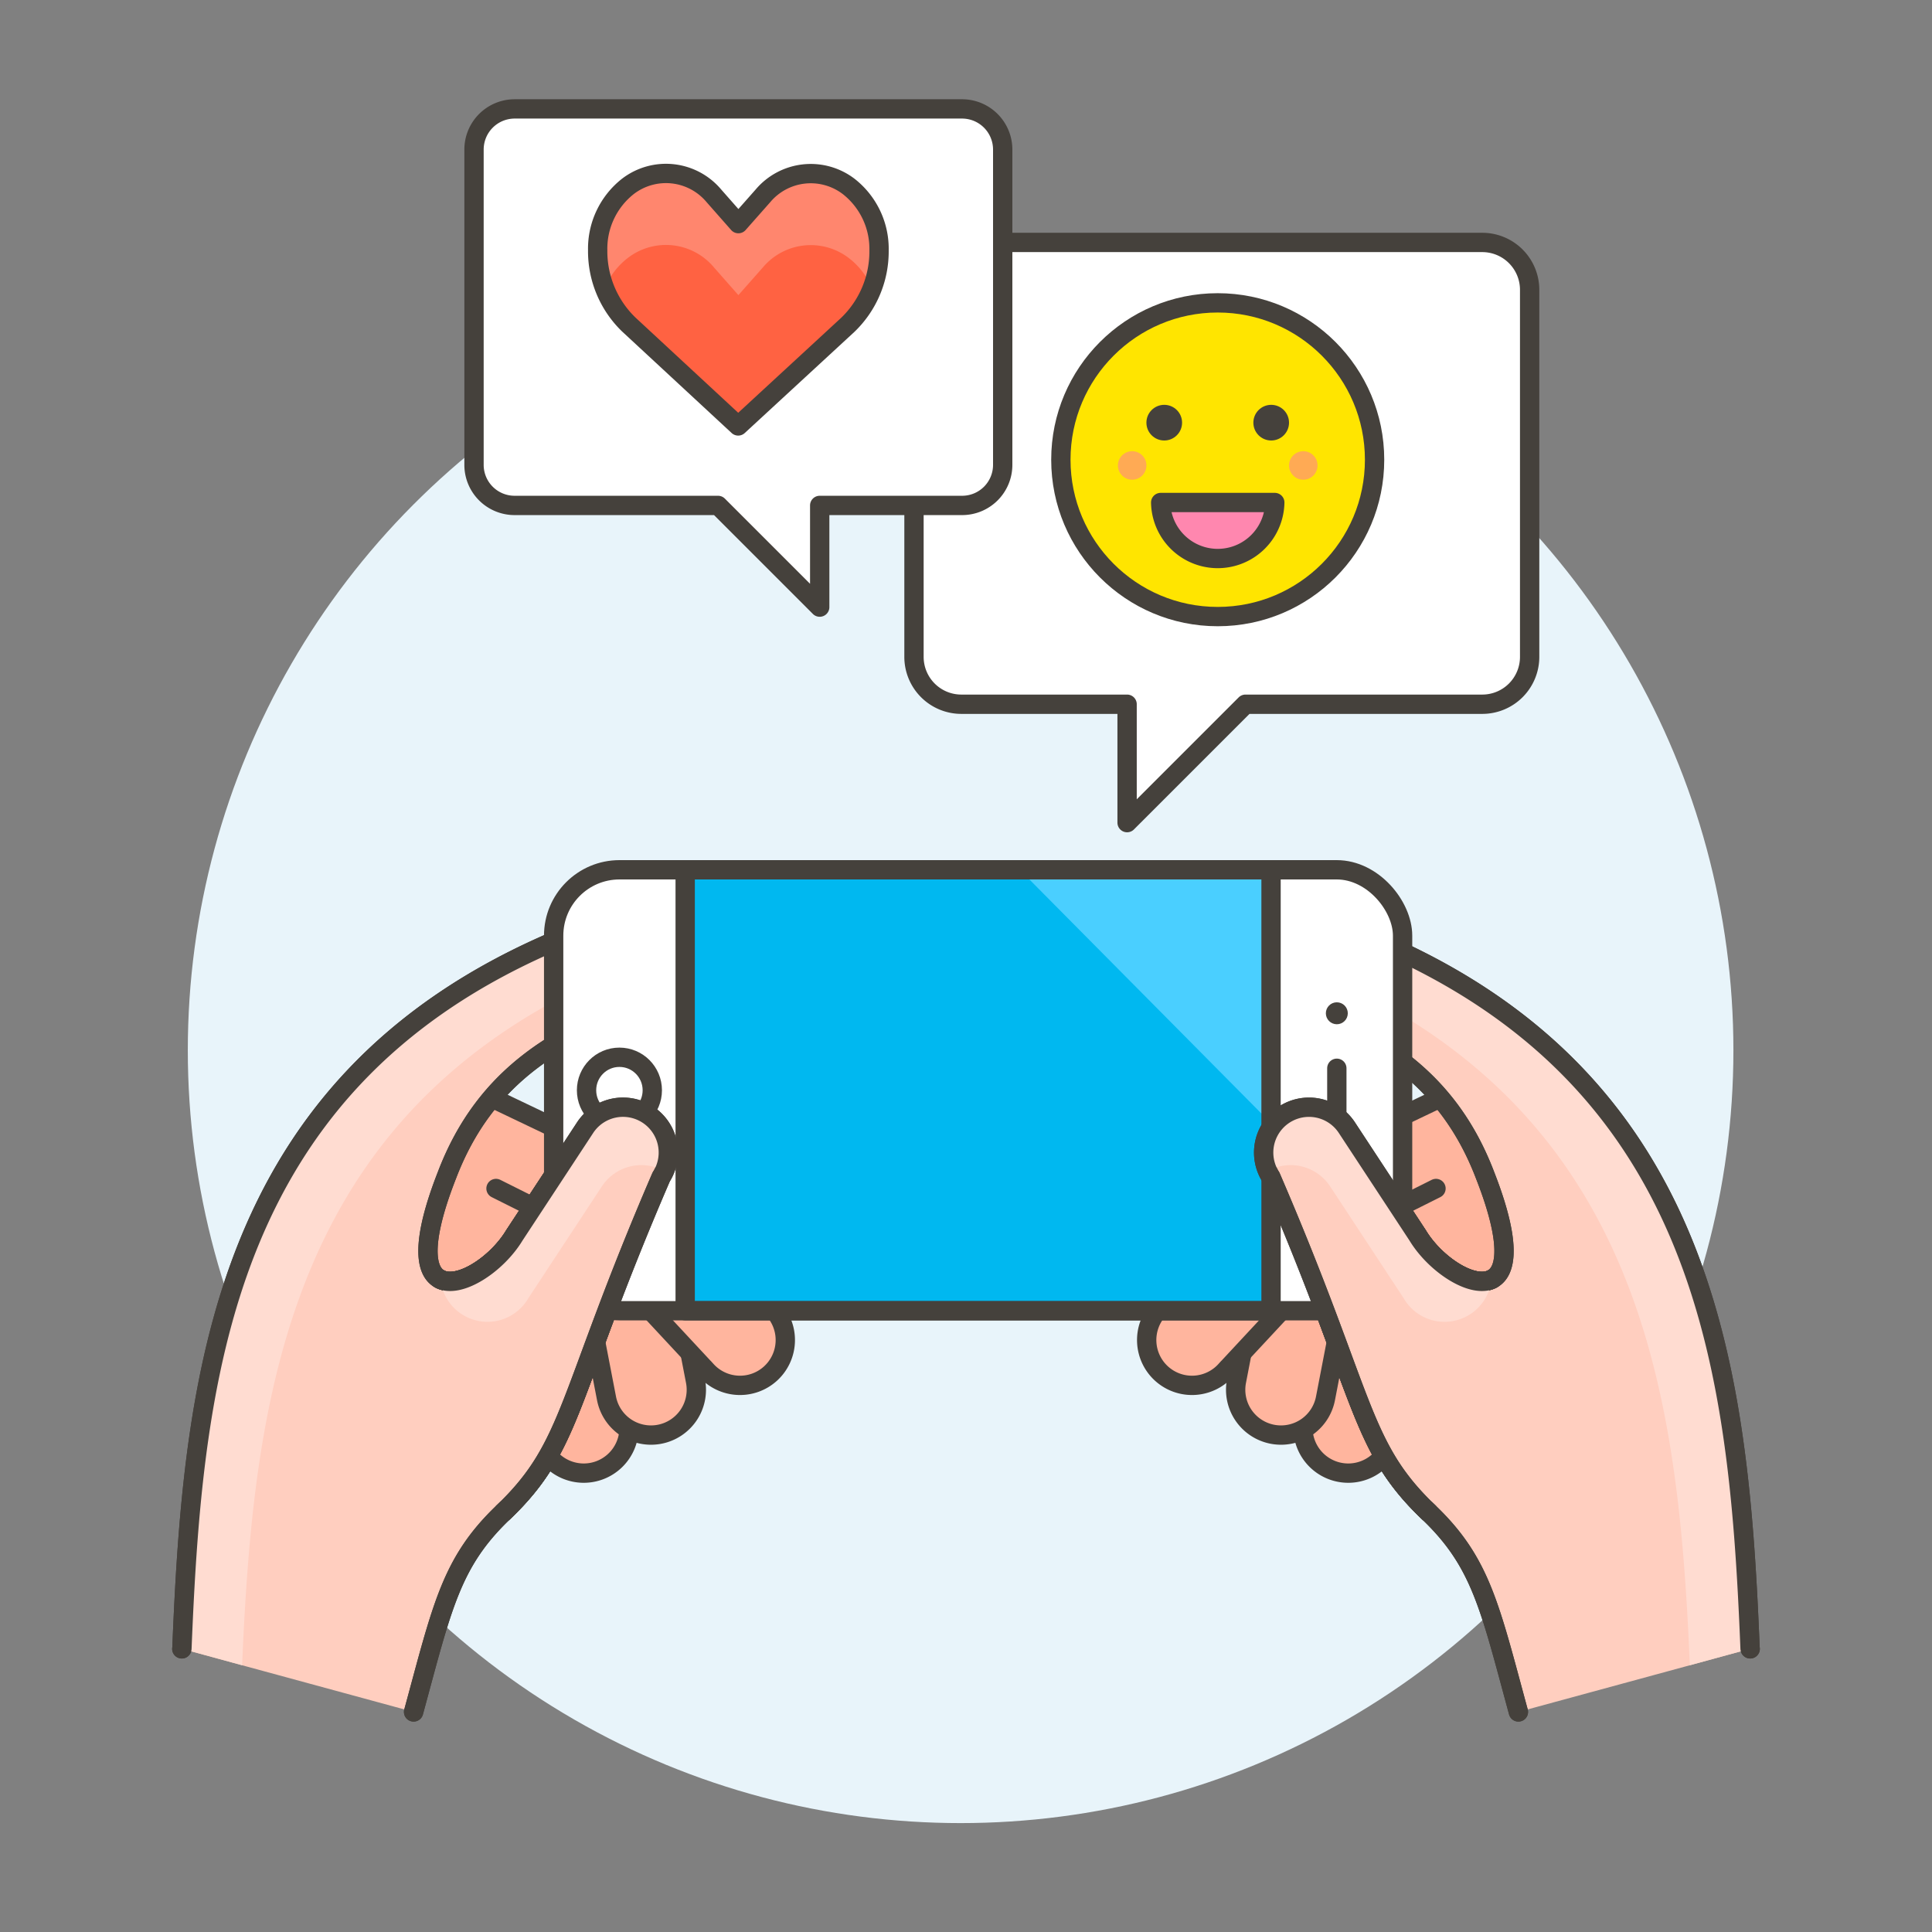 <svg xmlns="http://www.w3.org/2000/svg" viewBox="0 0 100 100"><rect x="0" y="0" width="100" height="100" fill="#808080" stroke="none"/><g class="nc-icon-wrapper"><defs/><circle class="a" cx="49.721" cy="54.363" r="40" style="" fill="#e8f4fa"/><path class="b" d="M65.554 65.369c-.961-.87.419-3.9 1.288-4.863l8.135-3.885c.87-.96 1.034.411 1.995 1.281s3.712 4.647 2.843 5.608l-6.141 6.6c-.869.96-7.16-3.872-8.12-4.741z" fill="#ffb59e" stroke-miterlimit="10" stroke="#45413c"/><path class="b" d="M69.82 76.249a2.346 2.346 0 0 1-2.38-2.311l-.113-7.623a2.346 2.346 0 0 1 4.691-.07l.113 7.623a2.346 2.346 0 0 1-2.311 2.381z" fill="#ffb59e" stroke-miterlimit="10" stroke="#45413c"/><path class="b" d="M65.861 74.237A2.346 2.346 0 0 1 64 71.489L65.446 64a2.346 2.346 0 1 1 4.606.889l-1.444 7.486a2.345 2.345 0 0 1-2.747 1.862z" fill="#ffb59e" stroke-miterlimit="10" stroke="#45413c"/><path class="b" d="M60.124 71.1a2.347 2.347 0 0 1-.165-3.314l6.141-6.6a2.346 2.346 0 0 1 3.479 3.148l-6.141 6.6a2.347 2.347 0 0 1-3.314.166z" fill="#ffb59e" stroke-miterlimit="10" stroke="#45413c"/><path class="c" d="M72.568 62.396l1.759-.88" stroke="#45413c" fill="none" stroke-linecap="round" stroke-linejoin="round"/><path class="d" d="M90.589 85.344l-.006-.022c-.618-15.3-2.377-31.576-23.5-38.153l-1.2-.379a2.346 2.346 0 1 0-1.407 4.476l1.2.379c5.324 1.675 9.212 3.994 11.192 9.187 3.063 7.816-1.888 5.767-3.49 3.113l-3.648-5.553a2.346 2.346 0 0 0-3.953 2.528c4.934 11.445 4.543 13.889 8.17 17.355 2.708 2.586 3.158 4.869 4.645 10.334" stroke="#45413c" stroke-linecap="round" stroke-linejoin="round" fill="#ffcebf"/><path class="e" d="M64.006 48.781l-1.09-.343c.01-.038.011-.076.023-.114a2.349 2.349 0 0 1 2.942-1.534l1.2.379c21.122 6.577 22.881 22.851 23.5 38.153v.015l-3.115.855c-.642-15.083-2.68-30.939-23.46-37.411z" style="" fill="#ffdcd1"/><path class="c" d="M90.589 85.344l-.006-.022c-.618-15.3-2.377-31.576-23.5-38.153l-1.2-.379a2.346 2.346 0 1 0-1.407 4.476l1.2.379c5.324 1.675 9.212 3.994 11.192 9.187 3.063 7.816-1.888 5.767-3.49 3.113l-3.648-5.553a2.346 2.346 0 0 0-3.953 2.528c4.934 11.445 4.543 13.889 8.17 17.355 2.708 2.586 3.158 4.869 4.645 10.334" stroke="#45413c" fill="none" stroke-linecap="round" stroke-linejoin="round"/><g><path class="b" d="M34.446 65.369c.961-.87-.419-3.9-1.288-4.863l-8.135-3.885c-.87-.96-1.034.411-2 1.281s-3.712 4.647-2.843 5.608l6.141 6.6c.879.96 7.165-3.872 8.125-4.741z" fill="#ffb59e" stroke-miterlimit="10" stroke="#45413c"/><path class="b" d="M30.18 76.249a2.346 2.346 0 0 0 2.38-2.311l.113-7.623a2.346 2.346 0 0 0-4.691-.07l-.113 7.623a2.346 2.346 0 0 0 2.311 2.381z" fill="#ffb59e" stroke-miterlimit="10" stroke="#45413c"/><path class="b" d="M34.139 74.237A2.346 2.346 0 0 0 36 71.489L34.554 64a2.346 2.346 0 1 0-4.606.889l1.444 7.486a2.345 2.345 0 0 0 2.747 1.862z" fill="#ffb59e" stroke-miterlimit="10" stroke="#45413c"/><path class="b" d="M39.876 71.1a2.347 2.347 0 0 0 .165-3.314l-6.141-6.6a2.346 2.346 0 0 0-3.479 3.148l6.141 6.6a2.347 2.347 0 0 0 3.314.166z" fill="#ffb59e" stroke-miterlimit="10" stroke="#45413c"/><path class="c" d="M27.432 62.396l-1.759-.88" stroke="#45413c" fill="none" stroke-linecap="round" stroke-linejoin="round"/><g><path class="d" d="M9.411 85.344l.006-.022c.618-15.3 2.377-31.576 23.5-38.153l1.2-.379a2.346 2.346 0 1 1 1.407 4.476l-1.2.379C29 53.32 25.112 55.639 23.132 60.832c-3.063 7.816 1.888 5.767 3.49 3.113l3.648-5.553a2.346 2.346 0 0 1 3.953 2.528c-4.934 11.445-4.543 13.889-8.17 17.355-2.708 2.586-3.158 4.869-4.645 10.334" stroke="#45413c" stroke-linecap="round" stroke-linejoin="round" fill="#ffcebf"/><path class="e" d="M35.994 48.781l1.09-.343c-.01-.038-.011-.076-.023-.114a2.349 2.349 0 0 0-2.942-1.534l-1.2.379C11.794 53.746 10.035 70.02 9.417 85.322v.015l3.115.855c.644-15.083 2.682-30.939 23.462-37.411z" style="" fill="#ffdcd1"/><path class="c" d="M9.411 85.344l.006-.022c.618-15.3 2.377-31.576 23.5-38.153l1.2-.379a2.346 2.346 0 1 1 1.407 4.476l-1.2.379C29 53.32 25.112 55.639 23.132 60.832c-3.063 7.816 1.888 5.767 3.49 3.113l3.648-5.553a2.346 2.346 0 0 1 3.953 2.528c-4.934 11.445-4.543 13.889-8.17 17.355-2.708 2.586-3.158 4.869-4.645 10.334" stroke="#45413c" fill="none" stroke-linecap="round" stroke-linejoin="round"/></g></g><g><rect class="f" x="28.657" y="45.02" width="43.941" height="22.823" rx="3.41" style="" fill="#fff"/><path class="g" d="M35.465 45.02h30.324v22.823H35.465z" style="" fill="#00b8f0"/><path class="h" d="M52.785 45.02L65.79 58.14V45.02H52.785z" style="" fill="#4acfff"/><rect class="i" x="28.657" y="45.02" width="43.941" height="22.823" rx="3.41" stroke="#45413c" fill="none" stroke-linejoin="round"/><path class="i" d="M35.465 45.02h30.324v22.823H35.465z" stroke="#45413c" fill="none" stroke-linejoin="round"/><ellipse class="i" cx="32.061" cy="56.432" rx="1.702" ry="1.708" stroke="#45413c" fill="none" stroke-linejoin="round"/><path class="c" d="M69.194 55.293v5.694" stroke="#45413c" fill="none" stroke-linecap="round" stroke-linejoin="round"/><circle class="j" cx="69.194" cy="52.447" r=".568" style="" fill="#45413c"/></g><g><path class="d" d="M22.762 66.2c1 .538 2.959-.763 3.86-2.256l3.648-5.553a2.346 2.346 0 0 1 3.953 2.528c-4.934 11.445-4.543 13.889-8.17 17.355" stroke="#45413c" stroke-linecap="round" stroke-linejoin="round" fill="#ffcebf"/><path class="e" d="M27.323 67.231l3.814-5.8a2.444 2.444 0 0 1 3.243-.817 2.341 2.341 0 0 0-4.11-2.217l-3.648 5.553c-.9 1.493-2.862 2.794-3.86 2.256l.112.41a2.443 2.443 0 0 0 4.449.62z" style="" fill="#ffdcd1"/><path class="c" d="M22.762 66.2c1 .538 2.959-.763 3.86-2.256l3.648-5.553a2.346 2.346 0 0 1 3.953 2.528c-4.934 11.445-4.543 13.889-8.17 17.355" stroke="#45413c" fill="none" stroke-linecap="round" stroke-linejoin="round"/></g><g><path class="d" d="M77.238 66.2c-1 .538-2.959-.763-3.86-2.256l-3.648-5.552a2.346 2.346 0 0 0-3.953 2.528c4.934 11.445 4.543 13.889 8.17 17.355" stroke="#45413c" stroke-linecap="round" stroke-linejoin="round" fill="#ffcebf"/><path class="e" d="M72.677 67.231l-3.814-5.8a2.444 2.444 0 0 0-3.243-.817 2.341 2.341 0 0 1 4.11-2.217l3.648 5.553c.9 1.493 2.862 2.794 3.86 2.256l-.112.41a2.443 2.443 0 0 1-4.449.62z" style="" fill="#ffdcd1"/><path class="c" d="M77.238 66.2c-1 .538-2.959-.763-3.86-2.256l-3.648-5.552a2.346 2.346 0 0 0-3.953 2.528c4.934 11.445 4.543 13.889 8.17 17.355" stroke="#45413c" fill="none" stroke-linecap="round" stroke-linejoin="round"/></g><g><path class="k" d="M79.174 15a2.452 2.452 0 0 0-2.452-2.451H49.759A2.451 2.451 0 0 0 47.308 15v19a2.451 2.451 0 0 0 2.451 2.451h8.579v6.128l6.128-6.128h12.256A2.451 2.451 0 0 0 79.174 34z" stroke="#45413c" stroke-linejoin="round" fill="#fff"/><circle class="l" cx="63.029" cy="23.795" r="8.119" stroke="#45413c" stroke-linecap="round" stroke-linejoin="round" fill="#ffe500"/><circle class="j" cx="60.261" cy="21.877" r=".923" style="" fill="#45413c"/><circle class="j" cx="65.797" cy="21.877" r=".923" style="" fill="#45413c"/><circle class="m" cx="58.601" cy="24.092" r=".738" style="" fill="#ffaa54"/><circle class="m" cx="67.458" cy="24.092" r=".738" style="" fill="#ffaa54"/><path class="n" d="M60.077 26.01a2.953 2.953 0 0 0 5.905 0z" stroke="#45413c" stroke-linecap="round" stroke-linejoin="round" fill="#ff87af"/></g><g><path class="k" d="M24.535 7.742a2.105 2.105 0 0 1 2.105-2.105H49.8a2.105 2.105 0 0 1 2.1 2.105v16.314a2.1 2.1 0 0 1-2.1 2.105h-7.372v5.263l-5.263-5.263H26.64a2.1 2.1 0 0 1-2.105-2.105z" stroke="#45413c" stroke-linejoin="round" fill="#fff"/><path class="o" d="M38.209 22.046l-5.66-5.246a5.278 5.278 0 0 1-1.613-3.862 4.1 4.1 0 0 1 1.576-3.3 3.236 3.236 0 0 1 4.441.5l1.266 1.437 1.268-1.435a3.236 3.236 0 0 1 4.442-.489 4.1 4.1 0 0 1 1.57 3.308 5.272 5.272 0 0 1-1.621 3.858z" style="" fill="#ff6242"/><path class="p" d="M32.512 13.339a3.236 3.236 0 0 1 4.441.5l1.266 1.437 1.268-1.435a3.236 3.236 0 0 1 4.442-.489 3.8 3.8 0 0 1 1.2 1.556 5.542 5.542 0 0 0 .371-1.949 4.1 4.1 0 0 0-1.57-3.308 3.236 3.236 0 0 0-4.442.489l-1.268 1.435-1.266-1.438a3.237 3.237 0 0 0-4.441-.5 4.1 4.1 0 0 0-1.576 3.305 5.558 5.558 0 0 0 .37 1.961 3.808 3.808 0 0 1 1.205-1.564z" style="" fill="#ff866e"/><path class="c" d="M38.209 22.046l-5.66-5.246a5.278 5.278 0 0 1-1.613-3.862 4.1 4.1 0 0 1 1.576-3.3 3.236 3.236 0 0 1 4.441.5l1.266 1.437 1.268-1.435a3.236 3.236 0 0 1 4.442-.489 4.1 4.1 0 0 1 1.57 3.308 5.272 5.272 0 0 1-1.621 3.858z" stroke="#45413c" fill="none" stroke-linecap="round" stroke-linejoin="round"/></g></g></svg>